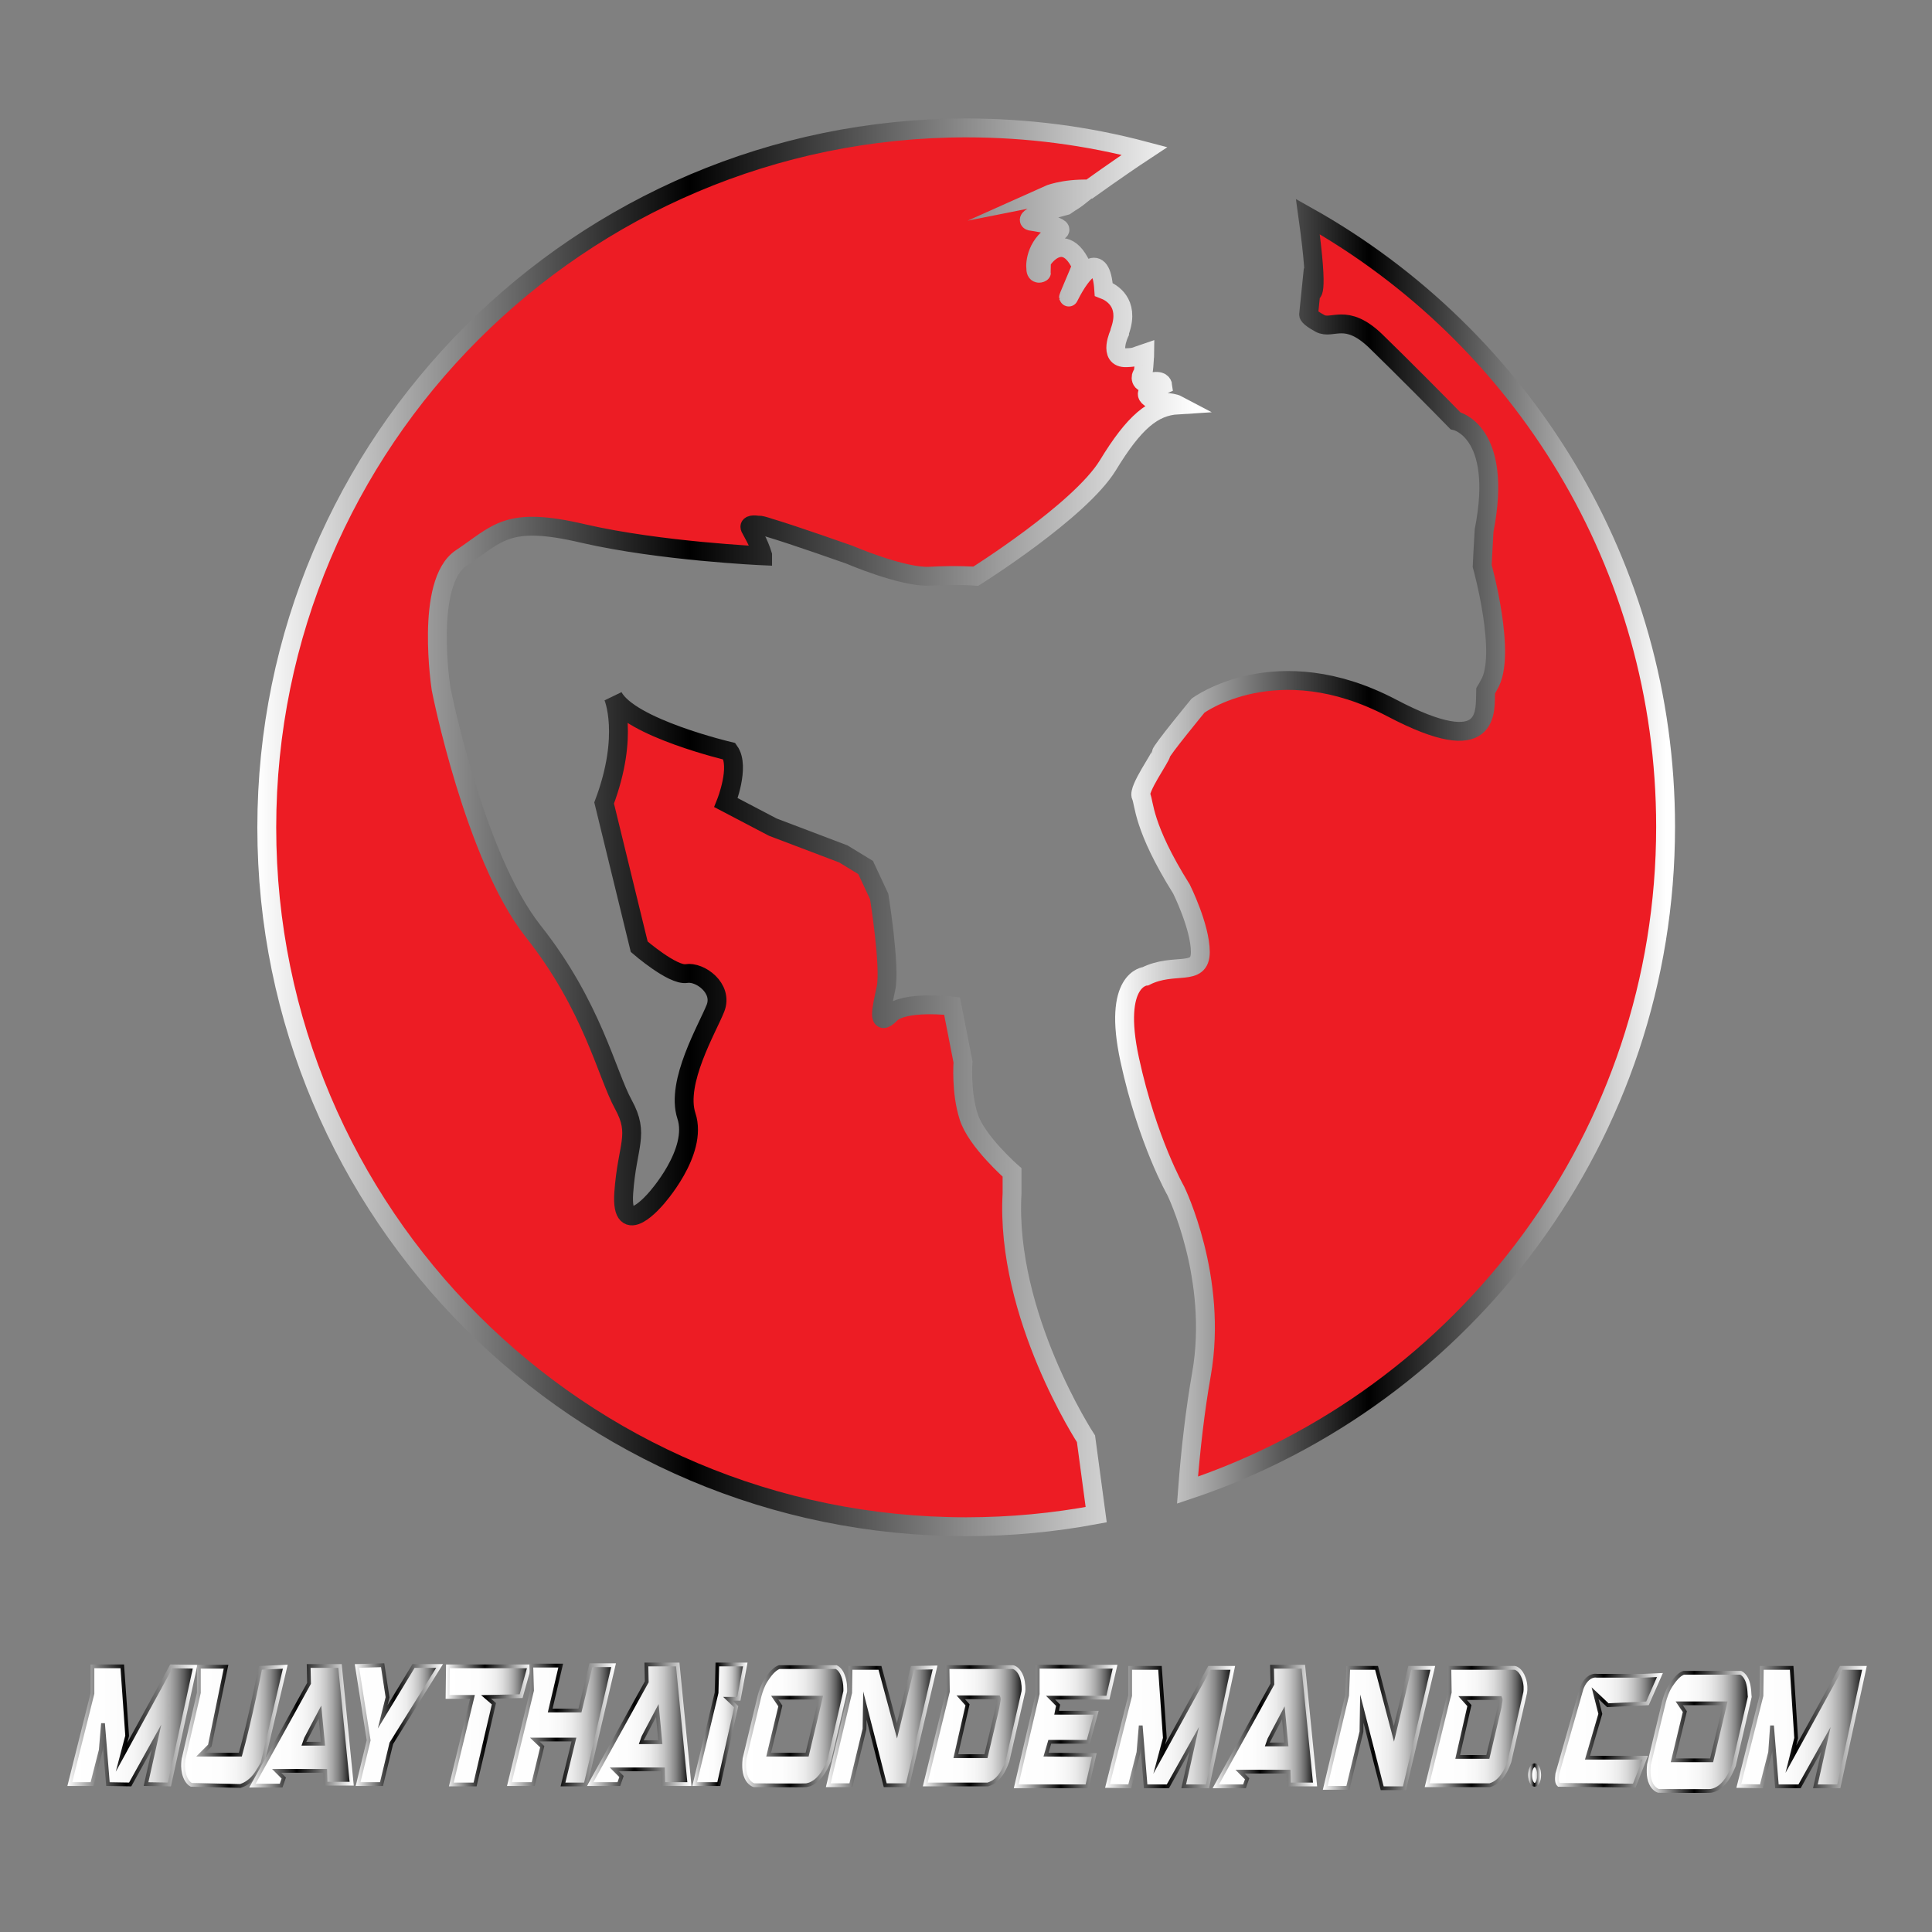 <?xml version="1.0" encoding="utf-8"?>
<!-- Generator: Adobe Illustrator 24.1.0, SVG Export Plug-In . SVG Version: 6.00 Build 0)  -->
<svg version="1.1" xmlns="http://www.w3.org/2000/svg" xmlns:xlink="http://www.w3.org/1999/xlink" x="0px" y="0px"
	 viewBox="0 0 512 512" style="enable-background:new 0 0 512 512;" xml:space="preserve">
<rect x="0" y="0" width="512" height="512" fill="#808080" stroke="none"/>
<style type="text/css">
	.st0{display:none;}
	.st1{fill:#ED1C24;stroke:url(#SVGID_1_);stroke-width:5;stroke-miterlimit:10;}
	.st2{fill:#ED1C24;stroke:url(#SVGID_2_);stroke-width:5;stroke-miterlimit:10;}
	.st3{fill:url(#SVGID_3_);stroke:url(#SVGID_4_);stroke-miterlimit:10;}
	.st4{fill:url(#SVGID_5_);stroke:url(#SVGID_6_);stroke-miterlimit:10;}
	.st5{fill:url(#SVGID_7_);stroke:url(#SVGID_8_);stroke-miterlimit:10;}
	.st6{fill:url(#SVGID_9_);stroke:url(#SVGID_10_);stroke-miterlimit:10;}
	.st7{fill:url(#SVGID_11_);stroke:url(#SVGID_12_);stroke-miterlimit:10;}
	.st8{fill:url(#SVGID_13_);stroke:url(#SVGID_14_);stroke-miterlimit:10;}
	.st9{fill:url(#SVGID_15_);stroke:url(#SVGID_16_);stroke-miterlimit:10;}
	.st10{fill:url(#SVGID_17_);stroke:url(#SVGID_18_);stroke-miterlimit:10;}
	.st11{fill:url(#SVGID_19_);stroke:url(#SVGID_20_);stroke-miterlimit:10;}
	.st12{fill:url(#SVGID_21_);stroke:url(#SVGID_22_);stroke-miterlimit:10;}
	.st13{fill:url(#SVGID_23_);stroke:url(#SVGID_24_);stroke-miterlimit:10;}
	.st14{fill:url(#SVGID_25_);stroke:url(#SVGID_26_);stroke-miterlimit:10;}
	.st15{fill:url(#SVGID_27_);stroke:url(#SVGID_28_);stroke-miterlimit:10;}
	.st16{fill:url(#SVGID_29_);stroke:url(#SVGID_30_);stroke-miterlimit:10;}
	.st17{fill:url(#SVGID_31_);stroke:url(#SVGID_32_);stroke-miterlimit:10;}
	.st18{fill:url(#SVGID_33_);stroke:url(#SVGID_34_);stroke-miterlimit:10;}
	.st19{fill:url(#SVGID_35_);stroke:url(#SVGID_36_);stroke-miterlimit:10;}
	.st20{fill:url(#SVGID_37_);stroke:url(#SVGID_38_);stroke-miterlimit:10;}
	.st21{fill:url(#SVGID_39_);stroke:url(#SVGID_40_);stroke-miterlimit:10;}
	.st22{fill:url(#SVGID_41_);stroke:url(#SVGID_42_);stroke-miterlimit:10;}
	.st23{fill:url(#SVGID_43_);stroke:url(#SVGID_44_);stroke-miterlimit:10;}
</style>
<g id="Ref" class="st0">
</g>
<g id="Layer_1">
	<g>
		<linearGradient id="SVGID_1_" gradientUnits="userSpaceOnUse" x1="295.471" y1="225.772" x2="443.783" y2="225.772">
			<stop  offset="0" style="stop-color:#FFFFFF"/>
			<stop  offset="0.454" style="stop-color:#000000"/>
			<stop  offset="0.985" style="stop-color:#FFFFFF"/>
		</linearGradient>
		<path class="st1" d="M347.4,77.4l-0.6,5.9c0,0-0.3,0.6,3,2.4c3.3,1.8,6.8-3,14.8,4.7c6.8,6.6,18,17.9,21.1,21.1
			c0,0,12.8,2.7,7.6,29.1c-0.3,4.8-0.5,9.4-0.5,9.4s6.6,23.7,1.8,31.5c-0.3,0.6-0.6,1.1-0.9,1.6c-0.2,5.2,1.7,18.5-24.9,4.5
			c-30.5-16-51.3-0.6-51.3-0.6s-9.8,11.9-9.8,12.7c0,0.9-6.2,9.5-5.3,11.3c0.9,1.8,0.3,8,10.7,24.6c0,0,5,10,5,16.7
			c0,6.7-6.9,2.6-14.5,6.4c0,0-8.9,0.6-4.2,22.2c4.7,21.6,12.2,34.7,12.2,34.7s11.3,23.1,6.8,48.6c-1.6,9-2.9,20-3.7,30.7
			c73.6-24.5,126.7-94,126.7-175.8c0-69.5-38.3-130-94.8-161.7C349.8,80.4,347.4,77.4,347.4,77.4z"/>
		<linearGradient id="SVGID_2_" gradientUnits="userSpaceOnUse" x1="68.233" y1="219.286" x2="320.644" y2="219.286">
			<stop  offset="0" style="stop-color:#FFFFFF"/>
			<stop  offset="0.454" style="stop-color:#000000"/>
			<stop  offset="0.985" style="stop-color:#FFFFFF"/>
		</linearGradient>
		<path class="st2" d="M268.2,316.3v-5.6c0,0-9.5-8.3-11.5-14.8c-2.1-6.5-1.5-14.5-1.5-14.5l-2.9-14.8c0,0-12.7-1.5-16.3,2.1
			c-3.6,3.6-2.4-1.2-1.2-6.8c1.2-5.6-1.8-24.3-1.8-24.3l-3.6-7.7l-5.9-3.6l-18.7-7.1l-12.4-6.5c0,0,3.8-9.5,0.9-13.6
			c0,0-26.4-6.2-30.8-14.5c0,0,4.4,10.1-2.4,28.2l9.3,38.1c0,0,8.9,7.7,12.5,7.1c3.6-0.6,9.8,3.9,7.7,9.2
			c-2.1,5.3-10.6,19.6-7.7,28.5c3.2,9.6-8.1,22-8.1,22s-9.4,11.2-8.5-1.6c0.9-12.7,4.3-15.4-0.1-23.4c-4.4-8-8.2-26.1-23.9-45.9
			c-15.7-19.9-24.4-64.2-24.4-64.2s-4.4-28.2,5.3-34.7c9.8-6.5,12-11.3,32.4-6.5c20.4,4.7,47.5,5.9,47.5,5.9l0-0.2
			c-1-3.3-2.8-6.2-3.3-7.2c-0.4-0.9,0.9-0.9,2.4-0.7c0.2-0.1,1.3,0.2,2.8,0.7c0,0,0,0,0,0c6.4,1.9,21.1,7.1,21.1,7.1
			s14.2,6.1,21.3,5.7c7.1-0.4,12.2,0,12.2,0s27.6-17.3,35-29.4c7-11.5,12-15.6,18.5-16c-1.7-0.9-5.3-0.6-5.7-1.2
			c-0.4,0.1-0.8-0.1-1.7-0.7c-1.1-0.8-0.5-1.4-0.5-1.4l1.5-1l2.4-1c0,0-0.2-1.5-3.2-0.7c-3.1,0.8-2.6-2-2.2-2c0.4,0,0.6-4.6,0.6-4.6
			s0.1-0.5,0.1-1.1c-2.7,0.9-2.3,1.1-4.9,1.2c-5,0.2-1.8-6.6-1.8-6.6c0-0.3,0.1-0.5,0.2-0.8c2.4-7.2-2.3-9.9-4.4-10.7
			c-0.7-10.5-5.7-5.1-9.1,1.7c-1.2,2.4,2.8-6.7,3.2-7.9C281,58.2,272.5,73,276,72.2c0,0.1-1.5,0.8-1.5-1c-0.2-1.4,0.1-6.8,6-9.9
			c2.5-1.3-7.4-2.7-7.4-2.7s-3.1-0.8,9.3-4.1c0.7-0.5,1.5-1,2.3-1.5c0.6-0.4,1.1-0.8,1.6-1.2c-4.7-0.9-8.7-0.1-8.7-0.1
			s4-1.8,11.1-1.6c4.2-3,6.1-4.3,6.1-4.3s4.7-3.3,8.5-5.8c-15.1-4-30.9-6.1-47.3-6.1C153.7,34,70.7,117,70.7,219.3
			c0,102.3,83,185.3,185.3,185.3c11.8,0,23.3-1.1,34.5-3.2l-2.7-20.1C287.8,381.3,266.4,348.6,268.2,316.3z"/>
	</g>
</g>
<g id="Text">
	<linearGradient id="SVGID_3_" gradientUnits="userSpaceOnUse" x1="18.476" y1="457.219" x2="51.678" y2="457.219">
		<stop  offset="0" style="stop-color:#FFFFFF"/>
		<stop  offset="0.373" style="stop-color:#FDFDFD"/>
		<stop  offset="0.507" style="stop-color:#F6F6F6"/>
		<stop  offset="0.603" style="stop-color:#EBEBEB"/>
		<stop  offset="0.68" style="stop-color:#DADADA"/>
		<stop  offset="0.746" style="stop-color:#C4C4C4"/>
		<stop  offset="0.805" style="stop-color:#A8A8A8"/>
		<stop  offset="0.858" style="stop-color:#888888"/>
		<stop  offset="0.907" style="stop-color:#626262"/>
		<stop  offset="0.952" style="stop-color:#373737"/>
		<stop  offset="0.993" style="stop-color:#090909"/>
		<stop  offset="1" style="stop-color:#000000"/>
	</linearGradient>
	<linearGradient id="SVGID_4_" gradientUnits="userSpaceOnUse" x1="17.837" y1="457.22" x2="52.296" y2="457.22">
		<stop  offset="0" style="stop-color:#FFFFFF"/>
		<stop  offset="0.454" style="stop-color:#000000"/>
		<stop  offset="0.985" style="stop-color:#FFFFFF"/>
	</linearGradient>
	<polygon class="st3" points="18.5,472.8 24.4,472.8 26.7,463.8 27.3,456.7 28.6,472.8 34.5,472.9 41.5,460.3 38.7,472.8 
		44.9,472.9 51.7,441.7 45.4,441.6 32.2,465.7 33.7,460 32.4,441.6 24.5,441.6 24.5,448.8 	"/>
	<linearGradient id="SVGID_5_" gradientUnits="userSpaceOnUse" x1="293.48" y1="457.694" x2="326.699" y2="457.694">
		<stop  offset="0" style="stop-color:#FFFFFF"/>
		<stop  offset="0.373" style="stop-color:#FDFDFD"/>
		<stop  offset="0.507" style="stop-color:#F6F6F6"/>
		<stop  offset="0.603" style="stop-color:#EBEBEB"/>
		<stop  offset="0.68" style="stop-color:#DADADA"/>
		<stop  offset="0.746" style="stop-color:#C4C4C4"/>
		<stop  offset="0.805" style="stop-color:#A8A8A8"/>
		<stop  offset="0.858" style="stop-color:#888888"/>
		<stop  offset="0.907" style="stop-color:#626262"/>
		<stop  offset="0.952" style="stop-color:#373737"/>
		<stop  offset="0.993" style="stop-color:#090909"/>
		<stop  offset="1" style="stop-color:#000000"/>
	</linearGradient>
	<linearGradient id="SVGID_6_" gradientUnits="userSpaceOnUse" x1="292.842" y1="457.695" x2="327.317" y2="457.695">
		<stop  offset="0" style="stop-color:#FFFFFF"/>
		<stop  offset="0.454" style="stop-color:#000000"/>
		<stop  offset="0.985" style="stop-color:#FFFFFF"/>
	</linearGradient>
	<polygon class="st4" points="293.5,473.3 299.4,473.4 301.7,464.4 302.3,457.3 303.6,473.4 309.5,473.4 316.5,460.9 313.7,473.4 
		320,473.4 326.7,442 320.5,442 307.2,466.2 308.7,460.6 307.4,442 299.5,442 299.5,449.4 	"/>
	<linearGradient id="SVGID_7_" gradientUnits="userSpaceOnUse" x1="460.849" y1="457.694" x2="494.067" y2="457.694">
		<stop  offset="0" style="stop-color:#FFFFFF"/>
		<stop  offset="0.373" style="stop-color:#FDFDFD"/>
		<stop  offset="0.507" style="stop-color:#F6F6F6"/>
		<stop  offset="0.603" style="stop-color:#EBEBEB"/>
		<stop  offset="0.68" style="stop-color:#DADADA"/>
		<stop  offset="0.746" style="stop-color:#C4C4C4"/>
		<stop  offset="0.805" style="stop-color:#A8A8A8"/>
		<stop  offset="0.858" style="stop-color:#888888"/>
		<stop  offset="0.907" style="stop-color:#626262"/>
		<stop  offset="0.952" style="stop-color:#373737"/>
		<stop  offset="0.993" style="stop-color:#090909"/>
		<stop  offset="1" style="stop-color:#000000"/>
	</linearGradient>
	<linearGradient id="SVGID_8_" gradientUnits="userSpaceOnUse" x1="460.21" y1="457.695" x2="494.686" y2="457.695">
		<stop  offset="0" style="stop-color:#FFFFFF"/>
		<stop  offset="0.454" style="stop-color:#000000"/>
		<stop  offset="0.985" style="stop-color:#FFFFFF"/>
	</linearGradient>
	<polygon class="st5" points="460.8,473.3 466.8,473.4 469.1,464.4 469.6,457.3 470.9,473.4 476.9,473.4 483.9,460.9 481.1,473.4 
		487.3,473.4 494.1,442 487.9,442 474.6,466.2 476,460.6 474.8,442 466.9,442 466.8,449.4 	"/>
	<linearGradient id="SVGID_9_" gradientUnits="userSpaceOnUse" x1="48.413" y1="457.537" x2="75.63" y2="457.537">
		<stop  offset="0" style="stop-color:#FFFFFF"/>
		<stop  offset="0.373" style="stop-color:#FDFDFD"/>
		<stop  offset="0.507" style="stop-color:#F6F6F6"/>
		<stop  offset="0.603" style="stop-color:#EBEBEB"/>
		<stop  offset="0.68" style="stop-color:#DADADA"/>
		<stop  offset="0.746" style="stop-color:#C4C4C4"/>
		<stop  offset="0.805" style="stop-color:#A8A8A8"/>
		<stop  offset="0.858" style="stop-color:#888888"/>
		<stop  offset="0.907" style="stop-color:#626262"/>
		<stop  offset="0.952" style="stop-color:#373737"/>
		<stop  offset="0.993" style="stop-color:#090909"/>
		<stop  offset="1" style="stop-color:#000000"/>
	</linearGradient>
	<linearGradient id="SVGID_10_" gradientUnits="userSpaceOnUse" x1="47.913" y1="457.524" x2="76.27" y2="457.524">
		<stop  offset="0" style="stop-color:#FFFFFF"/>
		<stop  offset="0.454" style="stop-color:#000000"/>
		<stop  offset="0.985" style="stop-color:#FFFFFF"/>
	</linearGradient>
	<path class="st6" d="M52.7,441.7h7.2l-4.3,20.9l-2.4,2.4h10.5c2.5-8.9,5.3-23,5.3-23l6.6-0.3l-6,25.5c0,0-1.2,2.3-2.2,3.5
		c-1.4,1.7-2.8,2.3-3.7,2.6l-13-0.3c-0.2-0.1-1.1-0.6-1.7-2.2c-0.9-2.4-0.3-5.1-0.2-5.3l3.9-16.9L52.7,441.7z"/>
	<linearGradient id="SVGID_11_" gradientUnits="userSpaceOnUse" x1="66.943" y1="457.426" x2="93.179" y2="457.426">
		<stop  offset="0" style="stop-color:#FFFFFF"/>
		<stop  offset="0.373" style="stop-color:#FDFDFD"/>
		<stop  offset="0.507" style="stop-color:#F6F6F6"/>
		<stop  offset="0.603" style="stop-color:#EBEBEB"/>
		<stop  offset="0.68" style="stop-color:#DADADA"/>
		<stop  offset="0.746" style="stop-color:#C4C4C4"/>
		<stop  offset="0.805" style="stop-color:#A8A8A8"/>
		<stop  offset="0.858" style="stop-color:#888888"/>
		<stop  offset="0.907" style="stop-color:#626262"/>
		<stop  offset="0.952" style="stop-color:#373737"/>
		<stop  offset="0.993" style="stop-color:#090909"/>
		<stop  offset="1" style="stop-color:#000000"/>
	</linearGradient>
	<linearGradient id="SVGID_12_" gradientUnits="userSpaceOnUse" x1="66.096" y1="457.426" x2="93.732" y2="457.426">
		<stop  offset="0" style="stop-color:#FFFFFF"/>
		<stop  offset="0.454" style="stop-color:#000000"/>
		<stop  offset="0.985" style="stop-color:#FFFFFF"/>
	</linearGradient>
	<path class="st7" d="M90.1,441.5h-8.3l0.1,4.6l-15,27.1h7.6l0.7-2l-1.9-1.9h12.9l0.1,3.4h6.9L90.1,441.5z M80.4,462.1
		c0-0.1,4.4-8.4,4.4-8.4l0.8,8.4H80.4z"/>
	<linearGradient id="SVGID_13_" gradientUnits="userSpaceOnUse" x1="322.247" y1="457.614" x2="348.484" y2="457.614">
		<stop  offset="0" style="stop-color:#FFFFFF"/>
		<stop  offset="0.373" style="stop-color:#FDFDFD"/>
		<stop  offset="0.507" style="stop-color:#F6F6F6"/>
		<stop  offset="0.603" style="stop-color:#EBEBEB"/>
		<stop  offset="0.68" style="stop-color:#DADADA"/>
		<stop  offset="0.746" style="stop-color:#C4C4C4"/>
		<stop  offset="0.805" style="stop-color:#A8A8A8"/>
		<stop  offset="0.858" style="stop-color:#888888"/>
		<stop  offset="0.907" style="stop-color:#626262"/>
		<stop  offset="0.952" style="stop-color:#373737"/>
		<stop  offset="0.993" style="stop-color:#090909"/>
		<stop  offset="1" style="stop-color:#000000"/>
	</linearGradient>
	<linearGradient id="SVGID_14_" gradientUnits="userSpaceOnUse" x1="321.4" y1="457.614" x2="349.036" y2="457.614">
		<stop  offset="0" style="stop-color:#FFFFFF"/>
		<stop  offset="0.454" style="stop-color:#000000"/>
		<stop  offset="0.985" style="stop-color:#FFFFFF"/>
	</linearGradient>
	<path class="st8" d="M345.4,441.7h-8.3l0.1,4.6l-15,27.1h7.6l0.7-2l-1.9-1.9h12.9l0.1,3.4h6.9L345.4,441.7z M335.7,462.3
		c0-0.1,4.4-8.4,4.4-8.4l0.8,8.4H335.7z"/>
	<linearGradient id="SVGID_15_" gradientUnits="userSpaceOnUse" x1="156.439" y1="456.951" x2="182.676" y2="456.951">
		<stop  offset="0" style="stop-color:#FFFFFF"/>
		<stop  offset="0.373" style="stop-color:#FDFDFD"/>
		<stop  offset="0.507" style="stop-color:#F6F6F6"/>
		<stop  offset="0.603" style="stop-color:#EBEBEB"/>
		<stop  offset="0.68" style="stop-color:#DADADA"/>
		<stop  offset="0.746" style="stop-color:#C4C4C4"/>
		<stop  offset="0.805" style="stop-color:#A8A8A8"/>
		<stop  offset="0.858" style="stop-color:#888888"/>
		<stop  offset="0.907" style="stop-color:#626262"/>
		<stop  offset="0.952" style="stop-color:#373737"/>
		<stop  offset="0.993" style="stop-color:#090909"/>
		<stop  offset="1" style="stop-color:#000000"/>
	</linearGradient>
	<linearGradient id="SVGID_16_" gradientUnits="userSpaceOnUse" x1="155.592" y1="456.951" x2="183.227" y2="456.951">
		<stop  offset="0" style="stop-color:#FFFFFF"/>
		<stop  offset="0.454" style="stop-color:#000000"/>
		<stop  offset="0.985" style="stop-color:#FFFFFF"/>
	</linearGradient>
	<path class="st9" d="M179.6,441.1h-8.3l0.1,4.6l-15,27.1h7.6l0.7-2l-1.9-1.9h12.9l0.1,3.9h6.9L179.6,441.1z M169.8,461.7
		c0-0.1,4.4-8.4,4.4-8.4l0.8,8.4H169.8z"/>
	<linearGradient id="SVGID_17_" gradientUnits="userSpaceOnUse" x1="94.589" y1="457.064" x2="116.462" y2="457.064">
		<stop  offset="0" style="stop-color:#FFFFFF"/>
		<stop  offset="0.373" style="stop-color:#FDFDFD"/>
		<stop  offset="0.507" style="stop-color:#F6F6F6"/>
		<stop  offset="0.603" style="stop-color:#EBEBEB"/>
		<stop  offset="0.68" style="stop-color:#DADADA"/>
		<stop  offset="0.746" style="stop-color:#C4C4C4"/>
		<stop  offset="0.805" style="stop-color:#A8A8A8"/>
		<stop  offset="0.858" style="stop-color:#888888"/>
		<stop  offset="0.907" style="stop-color:#626262"/>
		<stop  offset="0.952" style="stop-color:#373737"/>
		<stop  offset="0.993" style="stop-color:#090909"/>
		<stop  offset="1" style="stop-color:#000000"/>
	</linearGradient>
	<linearGradient id="SVGID_18_" gradientUnits="userSpaceOnUse" x1="94.008" y1="457.059" x2="117.363" y2="457.059">
		<stop  offset="0" style="stop-color:#FFFFFF"/>
		<stop  offset="0.454" style="stop-color:#000000"/>
		<stop  offset="0.985" style="stop-color:#FFFFFF"/>
	</linearGradient>
	<polygon class="st10" points="94.6,441.5 97.7,461.2 94.9,472.8 101.1,472.8 103.7,462 116.5,441.5 109.6,441.5 101.4,455 
		102.7,449.8 101.4,441.3 	"/>
	<linearGradient id="SVGID_19_" gradientUnits="userSpaceOnUse" x1="118.641" y1="457.228" x2="140.32" y2="457.228">
		<stop  offset="0" style="stop-color:#FFFFFF"/>
		<stop  offset="0.373" style="stop-color:#FDFDFD"/>
		<stop  offset="0.507" style="stop-color:#F6F6F6"/>
		<stop  offset="0.603" style="stop-color:#EBEBEB"/>
		<stop  offset="0.68" style="stop-color:#DADADA"/>
		<stop  offset="0.746" style="stop-color:#C4C4C4"/>
		<stop  offset="0.805" style="stop-color:#A8A8A8"/>
		<stop  offset="0.858" style="stop-color:#888888"/>
		<stop  offset="0.907" style="stop-color:#626262"/>
		<stop  offset="0.952" style="stop-color:#373737"/>
		<stop  offset="0.993" style="stop-color:#090909"/>
		<stop  offset="1" style="stop-color:#000000"/>
	</linearGradient>
	<linearGradient id="SVGID_20_" gradientUnits="userSpaceOnUse" x1="118.139" y1="457.228" x2="140.981" y2="457.228">
		<stop  offset="0" style="stop-color:#FFFFFF"/>
		<stop  offset="0.454" style="stop-color:#000000"/>
		<stop  offset="0.985" style="stop-color:#FFFFFF"/>
	</linearGradient>
	<polygon class="st11" points="119.6,472.9 125.9,472.9 130.9,451.5 128.8,449.7 138.1,449.5 140.3,441.6 118.7,441.6 118.6,449.7 
		125.2,449.7 	"/>
	<linearGradient id="SVGID_21_" gradientUnits="userSpaceOnUse" x1="135.004" y1="457.105" x2="162.582" y2="457.105">
		<stop  offset="0" style="stop-color:#FFFFFF"/>
		<stop  offset="0.373" style="stop-color:#FDFDFD"/>
		<stop  offset="0.507" style="stop-color:#F6F6F6"/>
		<stop  offset="0.603" style="stop-color:#EBEBEB"/>
		<stop  offset="0.68" style="stop-color:#DADADA"/>
		<stop  offset="0.746" style="stop-color:#C4C4C4"/>
		<stop  offset="0.805" style="stop-color:#A8A8A8"/>
		<stop  offset="0.858" style="stop-color:#888888"/>
		<stop  offset="0.907" style="stop-color:#626262"/>
		<stop  offset="0.952" style="stop-color:#373737"/>
		<stop  offset="0.993" style="stop-color:#090909"/>
		<stop  offset="1" style="stop-color:#000000"/>
	</linearGradient>
	<linearGradient id="SVGID_22_" gradientUnits="userSpaceOnUse" x1="134.369" y1="457.105" x2="163.211" y2="457.105">
		<stop  offset="0" style="stop-color:#FFFFFF"/>
		<stop  offset="0.454" style="stop-color:#000000"/>
		<stop  offset="0.985" style="stop-color:#FFFFFF"/>
	</linearGradient>
	<polygon class="st12" points="135,472.8 141.3,472.8 143.7,462.9 141.7,461 152.1,461 149.2,472.9 155.2,472.9 162.6,441.3 
		156.6,441.3 153.7,453.3 145.8,453.3 148.6,441.4 140.8,441.4 141,448 	"/>
	<linearGradient id="SVGID_23_" gradientUnits="userSpaceOnUse" x1="184.054" y1="456.926" x2="197.509" y2="456.926">
		<stop  offset="0" style="stop-color:#FFFFFF"/>
		<stop  offset="0.373" style="stop-color:#FDFDFD"/>
		<stop  offset="0.507" style="stop-color:#F6F6F6"/>
		<stop  offset="0.603" style="stop-color:#EBEBEB"/>
		<stop  offset="0.68" style="stop-color:#DADADA"/>
		<stop  offset="0.746" style="stop-color:#C4C4C4"/>
		<stop  offset="0.805" style="stop-color:#A8A8A8"/>
		<stop  offset="0.858" style="stop-color:#888888"/>
		<stop  offset="0.907" style="stop-color:#626262"/>
		<stop  offset="0.952" style="stop-color:#373737"/>
		<stop  offset="0.993" style="stop-color:#090909"/>
		<stop  offset="1" style="stop-color:#000000"/>
	</linearGradient>
	<linearGradient id="SVGID_24_" gradientUnits="userSpaceOnUse" x1="183.418" y1="456.926" x2="198.113" y2="456.926">
		<stop  offset="0" style="stop-color:#FFFFFF"/>
		<stop  offset="0.454" style="stop-color:#000000"/>
		<stop  offset="0.985" style="stop-color:#FFFFFF"/>
	</linearGradient>
	<polygon class="st13" points="184.1,472.8 190.5,472.8 195.1,452.3 192.9,450.2 195.8,450.2 197.5,441.1 190.1,441.1 189.9,448.6 	
		"/>
	<linearGradient id="SVGID_25_" gradientUnits="userSpaceOnUse" x1="197.183" y1="457.454" x2="223.954" y2="457.454">
		<stop  offset="0" style="stop-color:#FFFFFF"/>
		<stop  offset="0.373" style="stop-color:#FDFDFD"/>
		<stop  offset="0.507" style="stop-color:#F6F6F6"/>
		<stop  offset="0.603" style="stop-color:#EBEBEB"/>
		<stop  offset="0.68" style="stop-color:#DADADA"/>
		<stop  offset="0.746" style="stop-color:#C4C4C4"/>
		<stop  offset="0.805" style="stop-color:#A8A8A8"/>
		<stop  offset="0.858" style="stop-color:#888888"/>
		<stop  offset="0.907" style="stop-color:#626262"/>
		<stop  offset="0.952" style="stop-color:#373737"/>
		<stop  offset="0.993" style="stop-color:#090909"/>
		<stop  offset="1" style="stop-color:#000000"/>
	</linearGradient>
	<linearGradient id="SVGID_26_" gradientUnits="userSpaceOnUse" x1="196.683" y1="457.454" x2="224.454" y2="457.454">
		<stop  offset="0" style="stop-color:#FFFFFF"/>
		<stop  offset="0.454" style="stop-color:#000000"/>
		<stop  offset="0.985" style="stop-color:#FFFFFF"/>
	</linearGradient>
	<path class="st14" d="M223.4,444.1c-0.6-1.7-1.6-2.2-1.8-2.3h-15.1c-0.8,0.3-1.9,1-3.5,3.5c-0.9,1.4-1.4,3-1.7,4.1l-4,16.7
		c-0.1,1-0.3,3.3,0.5,5c0.7,1.6,2,2,2,2s13.1,0.1,13.9,0c0.7-0.1,1.9-0.5,3.1-1.7c1.6-1.6,2.5-3.8,3-5l4.2-18.2
		C224,447.7,224.1,445.9,223.4,444.1z M213.9,465h-10.2l3.1-12.9l-1.5-2.2h12.2L213.9,465z"/>
	<linearGradient id="SVGID_27_" gradientUnits="userSpaceOnUse" x1="436.841" y1="458.954" x2="463.612" y2="458.954">
		<stop  offset="0" style="stop-color:#FFFFFF"/>
		<stop  offset="0.373" style="stop-color:#FDFDFD"/>
		<stop  offset="0.507" style="stop-color:#F6F6F6"/>
		<stop  offset="0.603" style="stop-color:#EBEBEB"/>
		<stop  offset="0.68" style="stop-color:#DADADA"/>
		<stop  offset="0.746" style="stop-color:#C4C4C4"/>
		<stop  offset="0.805" style="stop-color:#A8A8A8"/>
		<stop  offset="0.858" style="stop-color:#888888"/>
		<stop  offset="0.907" style="stop-color:#626262"/>
		<stop  offset="0.952" style="stop-color:#373737"/>
		<stop  offset="0.993" style="stop-color:#090909"/>
		<stop  offset="1" style="stop-color:#000000"/>
	</linearGradient>
	<linearGradient id="SVGID_28_" gradientUnits="userSpaceOnUse" x1="436.341" y1="458.954" x2="464.112" y2="458.954">
		<stop  offset="0" style="stop-color:#FFFFFF"/>
		<stop  offset="0.454" style="stop-color:#000000"/>
		<stop  offset="0.985" style="stop-color:#FFFFFF"/>
	</linearGradient>
	<path class="st15" d="M463.1,445.6c-0.6-1.7-1.6-2.2-1.8-2.3h-15.1c-0.8,0.3-1.9,1-3.5,3.5c-0.9,1.4-1.4,3-1.7,4.1l-4,16.7
		c-0.1,1-0.3,3.3,0.5,5c0.7,1.6,2,2,2,2s13.1,0.1,13.9,0c0.7-0.1,1.9-0.5,3.1-1.7c1.6-1.6,2.5-3.8,3-5l4.2-18.2
		C463.6,449.2,463.7,447.4,463.1,445.6z M453.6,466.5h-10.2l3.1-12.9l-1.5-2.2h12.2L453.6,466.5z"/>
	<linearGradient id="SVGID_29_" gradientUnits="userSpaceOnUse" x1="219.479" y1="457.533" x2="247.828" y2="457.533">
		<stop  offset="0" style="stop-color:#FFFFFF"/>
		<stop  offset="0.373" style="stop-color:#FDFDFD"/>
		<stop  offset="0.507" style="stop-color:#F6F6F6"/>
		<stop  offset="0.603" style="stop-color:#EBEBEB"/>
		<stop  offset="0.68" style="stop-color:#DADADA"/>
		<stop  offset="0.746" style="stop-color:#C4C4C4"/>
		<stop  offset="0.805" style="stop-color:#A8A8A8"/>
		<stop  offset="0.858" style="stop-color:#888888"/>
		<stop  offset="0.907" style="stop-color:#626262"/>
		<stop  offset="0.952" style="stop-color:#373737"/>
		<stop  offset="0.993" style="stop-color:#090909"/>
		<stop  offset="1" style="stop-color:#000000"/>
	</linearGradient>
	<linearGradient id="SVGID_30_" gradientUnits="userSpaceOnUse" x1="218.846" y1="457.531" x2="248.46" y2="457.531">
		<stop  offset="0" style="stop-color:#FFFFFF"/>
		<stop  offset="0.454" style="stop-color:#000000"/>
		<stop  offset="0.985" style="stop-color:#FFFFFF"/>
	</linearGradient>
	<polygon class="st16" points="219.5,473.1 225.5,473.1 229.1,458.2 229.2,452 234.6,473.1 240.5,473.1 247.8,441.9 241.8,442 
		237.7,458.7 233.2,442 225.4,442 225.3,448.6 	"/>
	<linearGradient id="SVGID_31_" gradientUnits="userSpaceOnUse" x1="351.173" y1="457.905" x2="379.654" y2="457.905">
		<stop  offset="0" style="stop-color:#FFFFFF"/>
		<stop  offset="0.373" style="stop-color:#FDFDFD"/>
		<stop  offset="0.507" style="stop-color:#F6F6F6"/>
		<stop  offset="0.603" style="stop-color:#EBEBEB"/>
		<stop  offset="0.68" style="stop-color:#DADADA"/>
		<stop  offset="0.746" style="stop-color:#C4C4C4"/>
		<stop  offset="0.805" style="stop-color:#A8A8A8"/>
		<stop  offset="0.858" style="stop-color:#888888"/>
		<stop  offset="0.907" style="stop-color:#626262"/>
		<stop  offset="0.952" style="stop-color:#373737"/>
		<stop  offset="0.993" style="stop-color:#090909"/>
		<stop  offset="1" style="stop-color:#000000"/>
	</linearGradient>
	<linearGradient id="SVGID_32_" gradientUnits="userSpaceOnUse" x1="350.54" y1="457.902" x2="380.287" y2="457.902">
		<stop  offset="0" style="stop-color:#FFFFFF"/>
		<stop  offset="0.454" style="stop-color:#000000"/>
		<stop  offset="0.985" style="stop-color:#FFFFFF"/>
	</linearGradient>
	<polygon class="st17" points="351.2,473.8 357.2,473.8 360.8,458.9 360.9,452.8 366.3,473.9 372.2,473.9 379.7,442 373.6,442 
		369.4,459.5 364.8,442 357.3,442 357,449.3 	"/>
	<linearGradient id="SVGID_33_" gradientUnits="userSpaceOnUse" x1="245.192" y1="457.366" x2="271.267" y2="457.366">
		<stop  offset="0" style="stop-color:#FFFFFF"/>
		<stop  offset="0.373" style="stop-color:#FDFDFD"/>
		<stop  offset="0.507" style="stop-color:#F6F6F6"/>
		<stop  offset="0.603" style="stop-color:#EBEBEB"/>
		<stop  offset="0.68" style="stop-color:#DADADA"/>
		<stop  offset="0.746" style="stop-color:#C4C4C4"/>
		<stop  offset="0.805" style="stop-color:#A8A8A8"/>
		<stop  offset="0.858" style="stop-color:#888888"/>
		<stop  offset="0.907" style="stop-color:#626262"/>
		<stop  offset="0.952" style="stop-color:#373737"/>
		<stop  offset="0.993" style="stop-color:#090909"/>
		<stop  offset="1" style="stop-color:#000000"/>
	</linearGradient>
	<linearGradient id="SVGID_34_" gradientUnits="userSpaceOnUse" x1="244.555" y1="457.366" x2="271.767" y2="457.366">
		<stop  offset="0" style="stop-color:#FFFFFF"/>
		<stop  offset="0.454" style="stop-color:#000000"/>
		<stop  offset="0.985" style="stop-color:#FFFFFF"/>
	</linearGradient>
	<path class="st18" d="M270.8,444.5c-0.8-2.3-2.2-2.7-2.4-2.7h-17.3l0.1,6.5l-6,24.6h16.6c0.6-0.2,1.5-0.5,2.5-1.5
		c1.5-1.5,2.3-3.6,2.7-4.7l4.2-18.4C271.3,447.8,271.3,446.1,270.8,444.5z M264.3,452.7l-3,12.7h-8l3.1-13.6l-1.8-2h10
		c0.1,0.2,0.1,0.6,0.1,0.6S264.3,452.6,264.3,452.7z"/>
	<linearGradient id="SVGID_35_" gradientUnits="userSpaceOnUse" x1="378.226" y1="457.514" x2="404.3" y2="457.514">
		<stop  offset="0" style="stop-color:#FFFFFF"/>
		<stop  offset="0.373" style="stop-color:#FDFDFD"/>
		<stop  offset="0.507" style="stop-color:#F6F6F6"/>
		<stop  offset="0.603" style="stop-color:#EBEBEB"/>
		<stop  offset="0.68" style="stop-color:#DADADA"/>
		<stop  offset="0.746" style="stop-color:#C4C4C4"/>
		<stop  offset="0.805" style="stop-color:#A8A8A8"/>
		<stop  offset="0.858" style="stop-color:#888888"/>
		<stop  offset="0.907" style="stop-color:#626262"/>
		<stop  offset="0.952" style="stop-color:#373737"/>
		<stop  offset="0.993" style="stop-color:#090909"/>
		<stop  offset="1" style="stop-color:#000000"/>
	</linearGradient>
	<linearGradient id="SVGID_36_" gradientUnits="userSpaceOnUse" x1="377.588" y1="457.514" x2="404.8" y2="457.514">
		<stop  offset="0" style="stop-color:#FFFFFF"/>
		<stop  offset="0.454" style="stop-color:#000000"/>
		<stop  offset="0.985" style="stop-color:#FFFFFF"/>
	</linearGradient>
	<path class="st19" d="M403.8,444.7c-0.8-2.3-2.2-2.7-2.4-2.7h-17.3l0.1,6.5l-6,24.6h16.6c0.6-0.2,1.5-0.5,2.5-1.5
		c1.5-1.5,2.3-3.6,2.7-4.7l4.2-18.4C404.3,447.9,404.4,446.3,403.8,444.7z M397.3,452.9l-3,12.7h-8l3.1-13.6l-1.8-2h10
		c0.1,0.2,0.1,0.6,0.1,0.6S397.4,452.7,397.3,452.9z"/>
	<linearGradient id="SVGID_37_" gradientUnits="userSpaceOnUse" x1="269.26" y1="457.565" x2="295.477" y2="457.565">
		<stop  offset="0" style="stop-color:#FFFFFF"/>
		<stop  offset="0.373" style="stop-color:#FDFDFD"/>
		<stop  offset="0.507" style="stop-color:#F6F6F6"/>
		<stop  offset="0.603" style="stop-color:#EBEBEB"/>
		<stop  offset="0.68" style="stop-color:#DADADA"/>
		<stop  offset="0.746" style="stop-color:#C4C4C4"/>
		<stop  offset="0.805" style="stop-color:#A8A8A8"/>
		<stop  offset="0.858" style="stop-color:#888888"/>
		<stop  offset="0.907" style="stop-color:#626262"/>
		<stop  offset="0.952" style="stop-color:#373737"/>
		<stop  offset="0.993" style="stop-color:#090909"/>
		<stop  offset="1" style="stop-color:#000000"/>
	</linearGradient>
	<linearGradient id="SVGID_38_" gradientUnits="userSpaceOnUse" x1="268.628" y1="457.565" x2="296.108" y2="457.565">
		<stop  offset="0" style="stop-color:#FFFFFF"/>
		<stop  offset="0.454" style="stop-color:#000000"/>
		<stop  offset="0.985" style="stop-color:#FFFFFF"/>
	</linearGradient>
	<polygon class="st20" points="275,441.7 295.5,441.7 293.6,449.9 278.4,449.9 280.4,451.9 280,453.9 290.5,453.9 288.4,461.6 
		278.2,461.6 277.2,465 290,465.1 288.1,473.4 269.3,473.4 275,448.9 	"/>
	<linearGradient id="SVGID_39_" gradientUnits="userSpaceOnUse" x1="405.55" y1="470.44" x2="407.898" y2="470.44">
		<stop  offset="0" style="stop-color:#FFFFFF"/>
		<stop  offset="0.373" style="stop-color:#FDFDFD"/>
		<stop  offset="0.507" style="stop-color:#F6F6F6"/>
		<stop  offset="0.603" style="stop-color:#EBEBEB"/>
		<stop  offset="0.68" style="stop-color:#DADADA"/>
		<stop  offset="0.746" style="stop-color:#C4C4C4"/>
		<stop  offset="0.805" style="stop-color:#A8A8A8"/>
		<stop  offset="0.858" style="stop-color:#888888"/>
		<stop  offset="0.907" style="stop-color:#626262"/>
		<stop  offset="0.952" style="stop-color:#373737"/>
		<stop  offset="0.993" style="stop-color:#090909"/>
		<stop  offset="1" style="stop-color:#000000"/>
	</linearGradient>
	<linearGradient id="SVGID_40_" gradientUnits="userSpaceOnUse" x1="405.05" y1="470.44" x2="408.398" y2="470.44">
		<stop  offset="0" style="stop-color:#FFFFFF"/>
		<stop  offset="0.454" style="stop-color:#000000"/>
		<stop  offset="0.985" style="stop-color:#FFFFFF"/>
	</linearGradient>
	<ellipse class="st21" cx="406.7" cy="470.4" rx="1.2" ry="2.6"/>
	<linearGradient id="SVGID_41_" gradientUnits="userSpaceOnUse" x1="412.59" y1="458.478" x2="439.718" y2="458.478">
		<stop  offset="0" style="stop-color:#FFFFFF"/>
		<stop  offset="0.373" style="stop-color:#FDFDFD"/>
		<stop  offset="0.507" style="stop-color:#F6F6F6"/>
		<stop  offset="0.603" style="stop-color:#EBEBEB"/>
		<stop  offset="0.68" style="stop-color:#DADADA"/>
		<stop  offset="0.746" style="stop-color:#C4C4C4"/>
		<stop  offset="0.805" style="stop-color:#A8A8A8"/>
		<stop  offset="0.858" style="stop-color:#888888"/>
		<stop  offset="0.907" style="stop-color:#626262"/>
		<stop  offset="0.952" style="stop-color:#373737"/>
		<stop  offset="0.993" style="stop-color:#090909"/>
		<stop  offset="1" style="stop-color:#000000"/>
	</linearGradient>
	<linearGradient id="SVGID_42_" gradientUnits="userSpaceOnUse" x1="412.09" y1="458.457" x2="440.504" y2="458.457">
		<stop  offset="0" style="stop-color:#FFFFFF"/>
		<stop  offset="0.454" style="stop-color:#000000"/>
		<stop  offset="0.985" style="stop-color:#FFFFFF"/>
	</linearGradient>
	<path class="st22" d="M435.4,444.1h-12.2c-0.5-0.1-1.7-0.1-2.9,1.3c-0.6,0.7-1,1.6-1.2,2.2l-6.4,22.5c-0.2,1.6-0.1,2.4,0.4,2.9
		l20,0.2l2.9-7.4l-15.3,0l3.4-11.6l-1.4-5.5l3.4,3.2l10.5-0.5l3.3-7.5L435.4,444.1z"/>
	<linearGradient id="SVGID_43_" gradientUnits="userSpaceOnUse" x1="436.517" y1="456.854" x2="436.517" y2="456.854">
		<stop  offset="0" style="stop-color:#FFFFFF"/>
		<stop  offset="0.373" style="stop-color:#FDFDFD"/>
		<stop  offset="0.507" style="stop-color:#F6F6F6"/>
		<stop  offset="0.603" style="stop-color:#EBEBEB"/>
		<stop  offset="0.68" style="stop-color:#DADADA"/>
		<stop  offset="0.746" style="stop-color:#C4C4C4"/>
		<stop  offset="0.805" style="stop-color:#A8A8A8"/>
		<stop  offset="0.858" style="stop-color:#888888"/>
		<stop  offset="0.907" style="stop-color:#626262"/>
		<stop  offset="0.952" style="stop-color:#373737"/>
		<stop  offset="0.993" style="stop-color:#090909"/>
		<stop  offset="1" style="stop-color:#000000"/>
	</linearGradient>
	<linearGradient id="SVGID_44_" gradientUnits="userSpaceOnUse" x1="436.517" y1="456.854" x2="436.517" y2="456.854">
		<stop  offset="0" style="stop-color:#FFFFFF"/>
		<stop  offset="0.454" style="stop-color:#000000"/>
		<stop  offset="0.985" style="stop-color:#FFFFFF"/>
	</linearGradient>
	<path class="st23" d="M436.5,456.9"/>
</g>
</svg>
